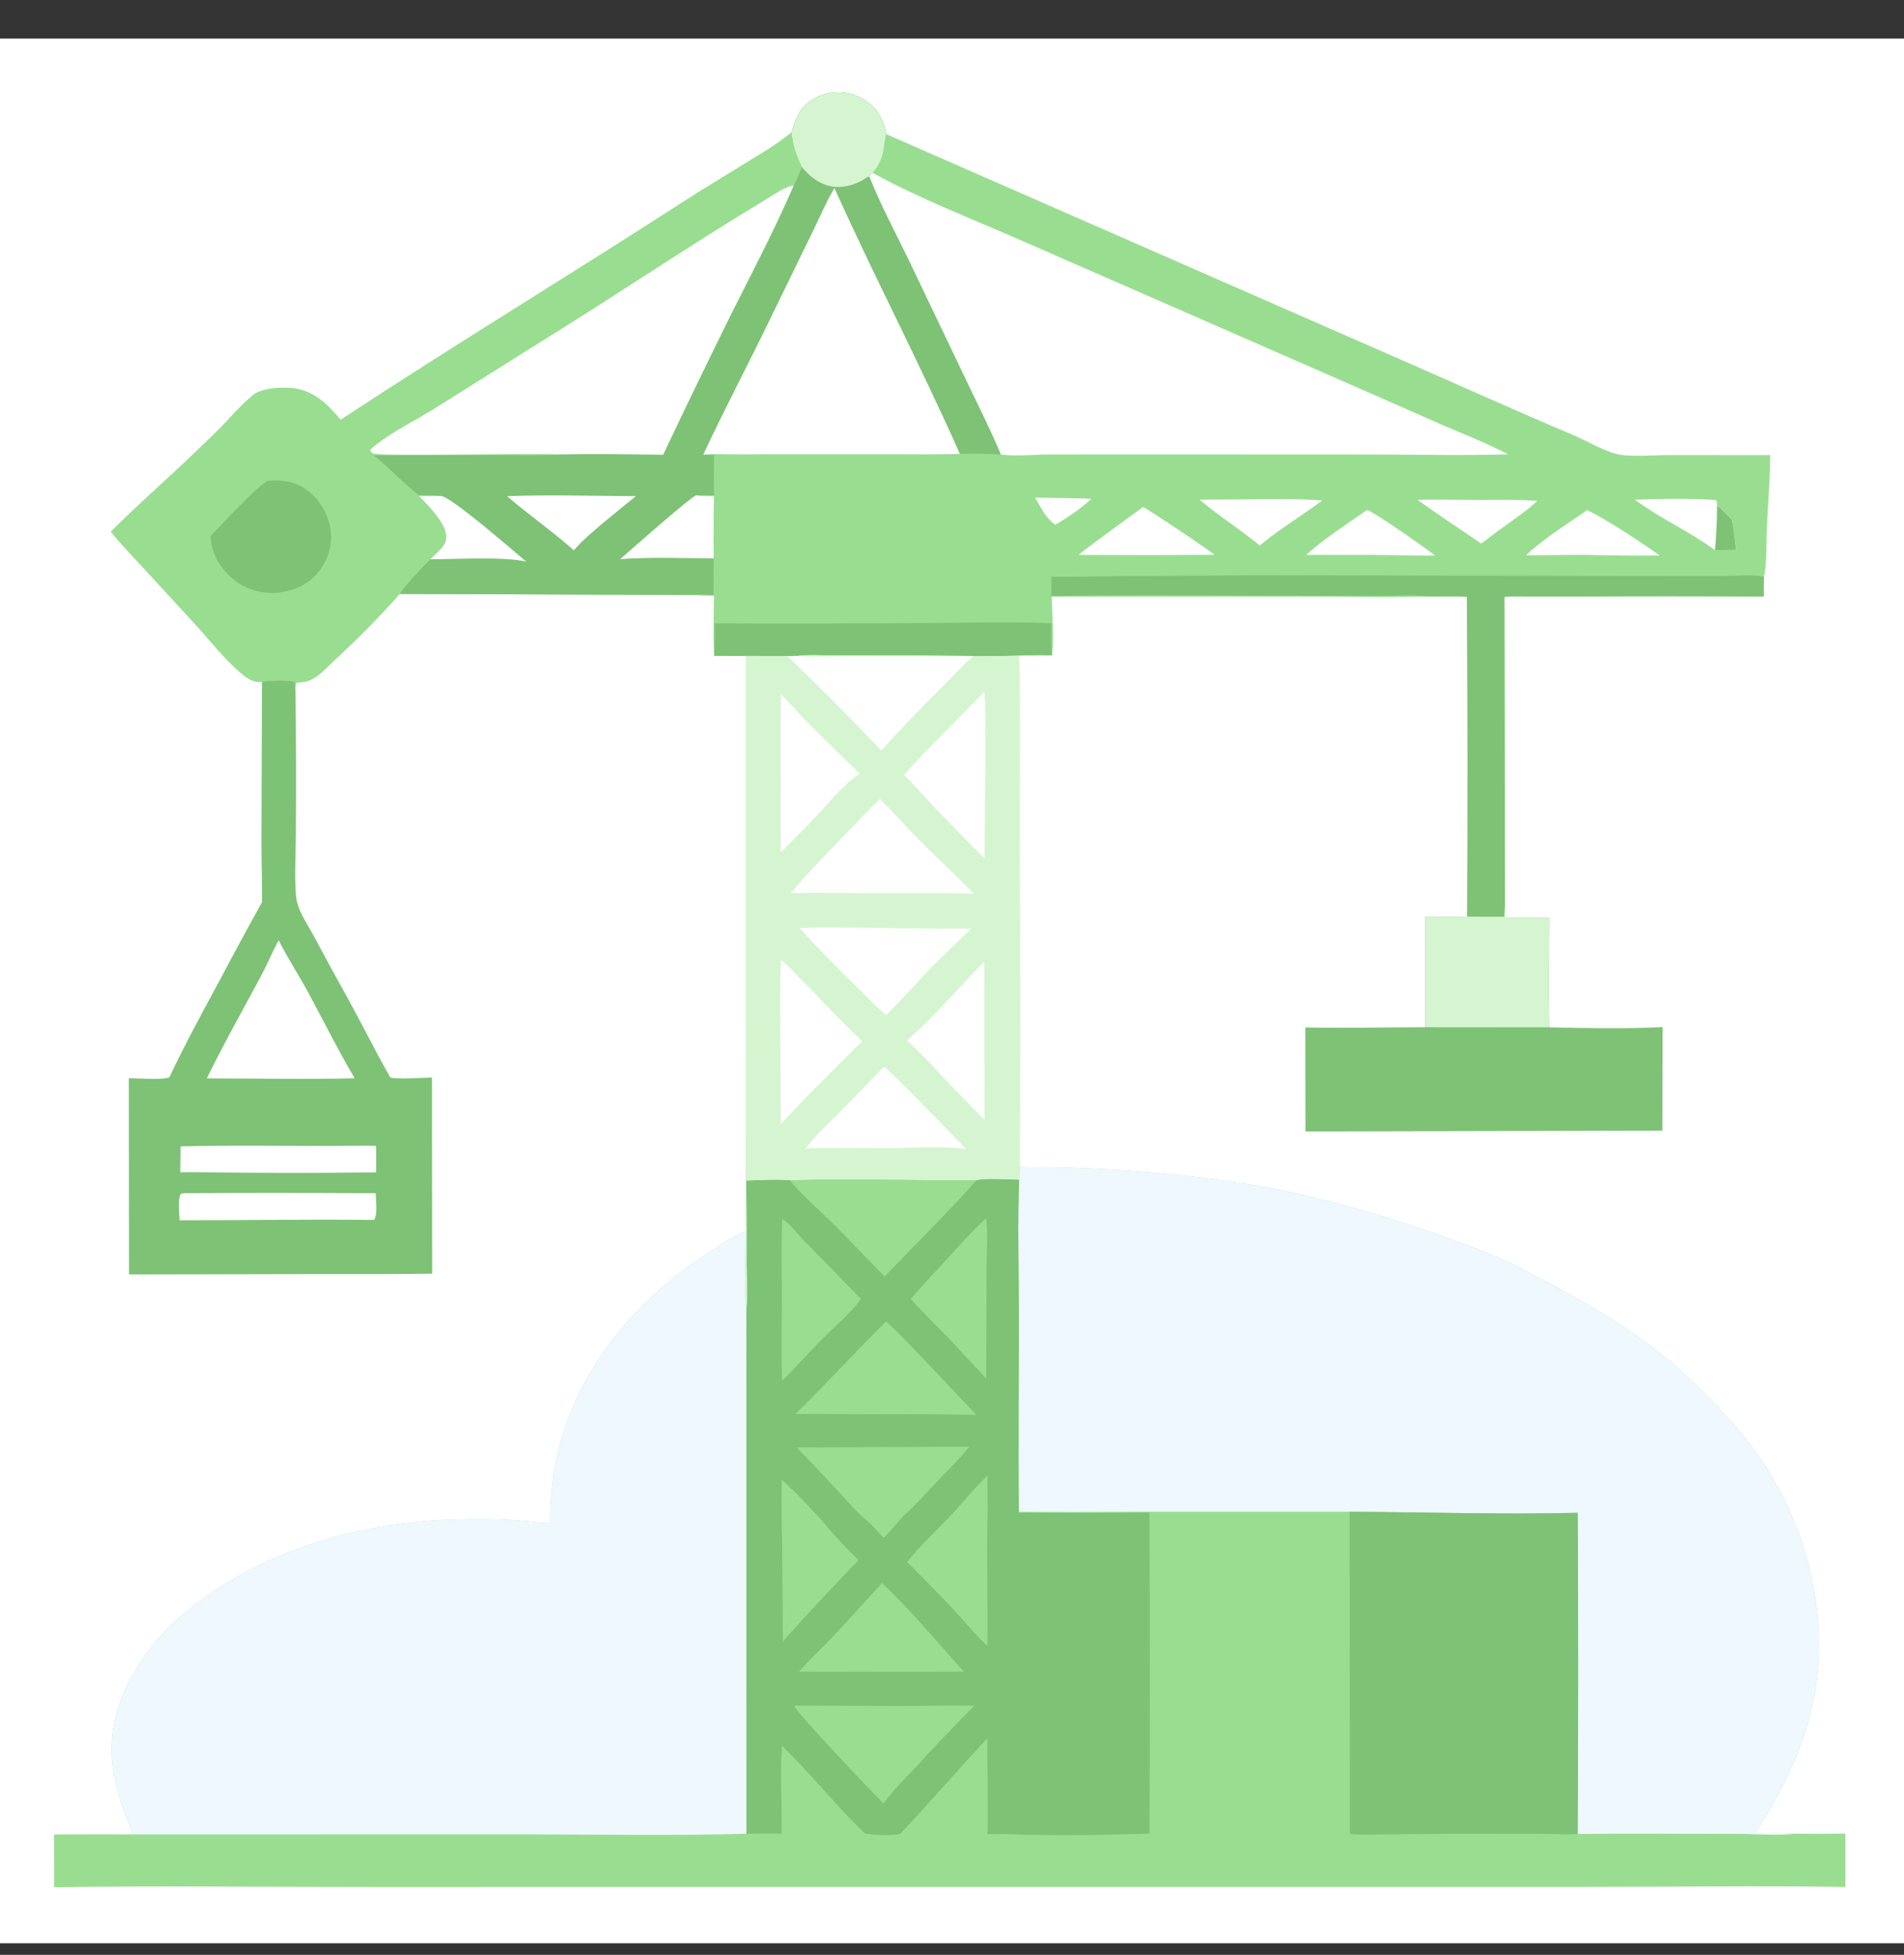 <svg width="38" height="39" viewBox="0 0 38 39" fill="none" xmlns="http://www.w3.org/2000/svg">
<rect x="0" y="0" width="38" height="39" fill="#333333" stroke="none"/>
<g clip-path="url(#clip0_1828_97760)">
<path d="M0 0.769H38V38.769H0V0.769Z" fill="white"/>
<path d="M20.355 23.279L20.37 23.28C20.556 23.293 20.746 23.282 20.933 23.284C21.232 23.291 21.531 23.301 21.83 23.315C22.687 23.352 23.559 23.438 24.41 23.55C25.846 23.741 27.244 24.12 28.609 24.598C29.101 24.77 29.599 24.95 30.073 25.164C30.331 25.281 30.581 25.421 30.831 25.553C31.595 25.956 32.353 26.396 33.038 26.924C33.627 27.378 34.139 27.885 34.627 28.443C35.768 29.748 36.408 31.492 36.286 33.231C36.201 34.452 35.695 35.568 35.025 36.574C35.296 36.573 35.578 36.558 35.848 36.583C36.175 36.586 36.502 36.586 36.83 36.581L36.831 37.646C35.091 37.618 33.347 37.646 31.608 37.645L20.524 37.646L7.504 37.647C5.364 37.649 3.22 37.619 1.081 37.652L1.08 36.598C1.564 36.598 2.05 36.591 2.534 36.598L2.598 36.583C2.646 36.536 2.582 36.419 2.559 36.359C2.354 35.819 2.197 35.321 2.232 34.733C2.287 33.82 2.87 32.898 3.541 32.303C5.04 30.975 7.126 30.363 9.101 30.311C9.462 30.301 9.826 30.299 10.186 30.321C10.453 30.337 10.717 30.372 10.984 30.387C10.988 29.507 11.106 28.79 11.472 27.982C12.047 26.713 13.02 25.702 14.187 24.96C14.404 24.822 14.644 24.653 14.885 24.562C14.884 24.808 14.85 25.98 14.896 26.111C14.928 25.833 14.902 25.523 14.901 25.242C14.903 24.678 14.901 24.115 14.895 23.552C15.179 23.544 15.476 23.522 15.758 23.546C17.001 23.502 18.248 23.555 19.491 23.544C19.665 23.499 20.133 23.533 20.34 23.534C20.356 23.452 20.352 23.362 20.355 23.279Z" fill="#99DE90"/>
<path d="M20.355 23.279L20.37 23.28C20.556 23.293 20.746 23.282 20.933 23.284C21.232 23.291 21.531 23.301 21.83 23.315C22.687 23.352 23.559 23.438 24.41 23.55C25.846 23.741 27.244 24.12 28.609 24.598C29.101 24.77 29.599 24.95 30.073 25.164C30.331 25.281 30.581 25.421 30.831 25.553C31.595 25.956 32.353 26.396 33.038 26.924C33.627 27.378 34.139 27.885 34.627 28.443C35.768 29.748 36.408 31.492 36.286 33.231C36.201 34.452 35.695 35.568 35.025 36.574C35.296 36.573 35.578 36.558 35.848 36.583C35.455 36.631 35.026 36.585 34.629 36.586C33.582 36.589 32.533 36.576 31.487 36.589C31.5 34.453 31.5 32.317 31.488 30.181C29.974 30.218 28.45 30.168 26.936 30.16L22.64 30.16C21.871 30.166 21.102 30.167 20.334 30.162C20.32 28.844 20.336 27.524 20.335 26.205C20.334 25.318 20.305 24.42 20.34 23.534C20.356 23.452 20.352 23.362 20.355 23.279Z" fill="#eff8ff"/>
<path d="M14.884 24.561C14.884 24.808 14.85 25.98 14.896 26.111L14.899 36.584C13.413 36.627 11.918 36.598 10.432 36.596L2.534 36.598L2.598 36.583C2.646 36.536 2.582 36.418 2.559 36.359C2.354 35.819 2.196 35.32 2.232 34.733C2.287 33.82 2.869 32.898 3.541 32.303C5.04 30.975 7.126 30.363 9.101 30.31C9.462 30.301 9.826 30.299 10.186 30.32C10.452 30.336 10.717 30.371 10.984 30.387C10.988 29.507 11.105 28.79 11.472 27.982C12.047 26.712 13.02 25.702 14.187 24.96C14.404 24.822 14.644 24.653 14.884 24.561Z" fill="#eff8ff"/>
<path d="M19.491 23.544C19.665 23.499 20.133 23.533 20.341 23.534C20.306 24.42 20.335 25.318 20.335 26.205C20.336 27.524 20.32 28.844 20.334 30.162L20.331 30.179C21.2 30.181 22.07 30.186 22.939 30.176C22.952 32.311 22.953 34.446 22.941 36.582C22.075 36.61 21.191 36.626 20.325 36.6C20.122 36.585 19.913 36.596 19.709 36.591C19.721 35.955 19.702 35.318 19.706 34.681C19.119 35.309 18.556 35.957 17.969 36.586C17.772 36.634 17.466 36.609 17.263 36.581C16.685 36.021 16.181 35.388 15.607 34.828C15.568 35.407 15.606 35.999 15.601 36.58C15.367 36.577 15.133 36.582 14.899 36.584L14.896 26.111C14.928 25.833 14.902 25.523 14.901 25.242C14.903 24.679 14.901 24.115 14.895 23.552C15.179 23.544 15.476 23.522 15.758 23.546C17.001 23.502 18.248 23.555 19.491 23.544Z" fill="#7EC275"/>
<path d="M15.758 23.546C17.001 23.501 18.248 23.555 19.491 23.544C18.906 24.205 18.266 24.827 17.657 25.467C17.313 25.123 16.983 24.764 16.636 24.422C16.345 24.134 16.02 23.859 15.758 23.546Z" fill="#99DE90"/>
<path d="M15.852 34.027L17.969 34.035C18.461 34.035 18.953 34.019 19.445 34.03C19.12 34.358 18.799 34.691 18.483 35.028C18.209 35.351 17.88 35.636 17.632 35.98C17.458 35.808 15.88 34.16 15.852 34.027Z" fill="#99DE90"/>
<path d="M17.681 26.368C17.782 26.404 19.295 28.03 19.482 28.226C18.902 28.216 18.322 28.212 17.742 28.214L15.873 28.209C16.494 27.611 17.067 26.969 17.681 26.368Z" fill="#99DE90"/>
<path d="M15.902 28.878L19.343 28.862C19.166 29.092 18.945 29.299 18.746 29.51C18.511 29.758 18.28 30.023 18.024 30.25C17.898 30.396 17.77 30.54 17.638 30.681C17.514 30.552 17.385 30.391 17.239 30.288C17.053 30.116 16.884 29.918 16.712 29.733C16.445 29.445 16.175 29.16 15.902 28.878Z" fill="#99DE90"/>
<path d="M17.603 31.584C18.166 32.106 18.72 32.779 19.236 33.351L17.643 33.352C17.078 33.348 16.514 33.357 15.949 33.349C16.161 33.105 16.404 32.881 16.627 32.646C16.958 32.297 17.276 31.937 17.603 31.584Z" fill="#99DE90"/>
<path d="M19.005 30.205C19.235 29.949 19.46 29.681 19.707 29.441L19.71 30.197C19.688 31.076 19.718 31.956 19.706 32.836C19.471 32.621 19.262 32.361 19.045 32.127C18.736 31.8 18.423 31.479 18.104 31.163C18.37 30.826 18.709 30.517 19.005 30.205Z" fill="#99DE90"/>
<path d="M15.612 24.32C15.769 24.415 15.919 24.621 16.049 24.754C16.43 25.14 16.807 25.527 17.183 25.917C16.96 26.214 16.643 26.48 16.38 26.743C16.117 27.006 15.878 27.291 15.608 27.548C15.593 26.989 15.605 26.427 15.605 25.867C15.605 25.353 15.592 24.834 15.612 24.32Z" fill="#99DE90"/>
<path d="M15.601 29.52C15.891 29.778 16.158 30.07 16.421 30.356C16.641 30.62 16.886 30.887 17.135 31.124C16.623 31.661 16.113 32.191 15.624 32.75C15.623 32.243 15.619 31.735 15.613 31.228C15.61 31.005 15.617 30.779 15.603 30.557C15.598 30.211 15.598 29.866 15.601 29.52Z" fill="#99DE90"/>
<path d="M19.676 24.312C19.723 24.477 19.69 25.042 19.69 25.24L19.683 27.503L18.942 26.707C18.685 26.446 18.422 26.189 18.178 25.914C18.414 25.637 18.667 25.373 18.913 25.105C19.16 24.835 19.402 24.557 19.676 24.312Z" fill="#99DE90"/>
<path d="M26.936 30.16C28.45 30.168 29.974 30.218 31.488 30.181C31.5 32.317 31.5 34.453 31.487 36.588C31.256 36.608 31.004 36.586 30.771 36.586L29.086 36.584L27.669 36.596C27.43 36.597 27.178 36.614 26.94 36.59L26.936 30.16Z" fill="#7EC275"/>
<path d="M15.796 2.641C15.893 2.332 15.973 2.11 16.285 1.948C16.299 1.941 16.314 1.934 16.328 1.927C16.342 1.921 16.357 1.915 16.371 1.909C16.386 1.903 16.401 1.897 16.416 1.892C16.43 1.887 16.445 1.882 16.461 1.878C16.476 1.873 16.491 1.869 16.506 1.865C16.522 1.862 16.537 1.858 16.552 1.855C16.568 1.853 16.584 1.85 16.599 1.848C16.615 1.846 16.631 1.844 16.646 1.843C16.662 1.841 16.678 1.84 16.693 1.84C16.709 1.839 16.725 1.839 16.741 1.839C16.756 1.839 16.772 1.84 16.788 1.841C16.804 1.842 16.82 1.843 16.835 1.845C16.851 1.846 16.866 1.849 16.882 1.851C16.898 1.854 16.913 1.856 16.928 1.86C16.944 1.863 16.959 1.867 16.974 1.871C16.99 1.875 17.005 1.879 17.02 1.884C17.256 1.96 17.47 2.124 17.58 2.349C17.622 2.438 17.678 2.576 17.683 2.674L28.222 7.291C29.278 7.753 30.32 8.225 31.383 8.673C31.672 8.795 31.987 8.99 32.289 9.064C32.522 9.12 33.074 9.078 33.336 9.078L35.33 9.08C35.328 9.565 35.285 10.051 35.263 10.536C35.251 10.819 35.264 11.246 35.205 11.508C35.201 11.639 35.199 11.77 35.2 11.901C33.962 11.893 32.725 11.893 31.487 11.9L30.531 11.9C30.367 11.901 30.187 11.888 30.025 11.909L30.036 18.057C30.031 18.135 30.027 18.213 30.023 18.291L29.282 18.287C29.292 16.16 29.291 14.033 29.277 11.906C29.021 11.891 28.759 11.9 28.503 11.899C27.666 11.926 26.823 11.901 25.985 11.901L20.991 11.904C20.997 12.225 21.044 12.776 20.995 13.076C20.646 13.058 20.299 13.087 19.95 13.089C19.352 13.091 18.753 13.078 18.155 13.075L16.638 13.075C16.404 13.075 16.142 13.055 15.911 13.086L15.716 13.088L14.883 13.086L14.253 13.085C14.226 12.692 14.248 12.28 14.249 11.886C14.098 11.883 13.948 11.88 13.798 11.868L7.977 11.849C7.542 12.338 7.143 12.74 6.663 13.184C6.526 13.311 6.399 13.457 6.234 13.547C6.14 13.598 6.059 13.608 5.955 13.614L5.923 13.616C5.892 13.665 5.9 13.72 5.897 13.778L5.878 13.601C5.794 13.564 5.323 13.574 5.229 13.604C5.197 13.605 5.165 13.606 5.133 13.603C5.006 13.591 4.875 13.488 4.782 13.406C4.443 13.109 4.146 12.723 3.838 12.391L2.858 11.326C2.639 11.089 2.415 10.858 2.213 10.607C2.759 10.06 3.346 9.553 3.902 9.017C4.089 8.836 4.28 8.658 4.461 8.47C4.623 8.302 4.779 8.117 4.956 7.964C5.011 7.916 5.086 7.847 5.153 7.82C5.334 7.747 5.592 7.723 5.787 7.739C6.254 7.778 6.511 8.038 6.798 8.377C9.038 6.902 11.334 5.514 13.586 4.058C14.032 3.77 14.487 3.499 14.938 3.22C15.228 3.041 15.536 2.862 15.796 2.641Z" fill="#99DE90"/>
<path d="M15.796 2.641C15.893 2.332 15.973 2.11 16.285 1.948C16.299 1.941 16.314 1.934 16.328 1.927C16.342 1.921 16.357 1.915 16.371 1.909C16.386 1.903 16.401 1.897 16.416 1.892C16.43 1.887 16.445 1.882 16.461 1.878C16.476 1.873 16.491 1.869 16.506 1.865C16.522 1.862 16.537 1.858 16.552 1.855C16.568 1.853 16.584 1.85 16.599 1.848C16.615 1.846 16.631 1.844 16.646 1.843C16.662 1.841 16.678 1.84 16.693 1.84C16.709 1.839 16.725 1.839 16.741 1.839C16.756 1.839 16.772 1.84 16.788 1.841C16.804 1.842 16.82 1.843 16.835 1.845C16.851 1.846 16.866 1.849 16.882 1.851C16.898 1.854 16.913 1.856 16.928 1.86C16.944 1.863 16.959 1.867 16.974 1.871C16.99 1.875 17.005 1.879 17.02 1.884C17.256 1.96 17.47 2.124 17.58 2.349C17.622 2.438 17.678 2.576 17.683 2.674L17.677 2.71C17.623 3.034 17.638 3.17 17.419 3.451L17.351 3.521C17.568 4.071 17.852 4.601 18.111 5.132L19.289 7.595C19.521 8.084 19.769 8.568 19.976 9.068C19.707 9.05 19.427 9.048 19.157 9.056C18.716 9.073 18.272 9.064 17.83 9.065L15.31 9.065C15.054 9.067 14.797 9.068 14.541 9.066C14.376 9.065 14.198 9.051 14.035 9.074C14.107 9.079 14.177 9.08 14.25 9.078C14.247 9.346 14.247 9.614 14.248 9.882C14.13 9.88 14.009 9.874 13.891 9.883C14.011 9.9 14.129 9.899 14.25 9.899C14.242 10.312 14.24 10.726 14.244 11.139L14.241 11.868C14.094 11.865 13.945 11.856 13.798 11.868L7.977 11.849C7.542 12.338 7.143 12.74 6.663 13.184C6.526 13.311 6.399 13.457 6.234 13.547C6.14 13.598 6.059 13.608 5.955 13.614L5.923 13.616C5.892 13.665 5.9 13.72 5.897 13.778L5.878 13.601C5.794 13.564 5.323 13.574 5.229 13.604C5.197 13.605 5.165 13.606 5.133 13.603C5.006 13.591 4.875 13.488 4.782 13.406C4.443 13.109 4.146 12.723 3.838 12.391L2.858 11.326C2.639 11.089 2.415 10.858 2.213 10.607C2.759 10.06 3.346 9.553 3.902 9.017C4.089 8.836 4.28 8.658 4.461 8.47C4.623 8.302 4.779 8.117 4.956 7.964C5.011 7.916 5.086 7.847 5.153 7.82C5.334 7.747 5.592 7.723 5.787 7.739C6.254 7.778 6.511 8.038 6.798 8.377C9.038 6.902 11.334 5.514 13.586 4.058C14.032 3.77 14.487 3.499 14.938 3.22C15.228 3.041 15.536 2.862 15.796 2.641Z" fill="#99DE90"/>
<path d="M15.796 2.641C15.893 2.332 15.973 2.11 16.285 1.948C16.299 1.941 16.314 1.934 16.328 1.927C16.342 1.921 16.357 1.915 16.371 1.909C16.386 1.903 16.401 1.897 16.416 1.892C16.43 1.887 16.445 1.882 16.461 1.878C16.476 1.873 16.491 1.869 16.506 1.865C16.522 1.862 16.537 1.858 16.553 1.855C16.568 1.853 16.584 1.85 16.599 1.848C16.615 1.846 16.631 1.844 16.646 1.843C16.662 1.841 16.678 1.84 16.694 1.84C16.709 1.839 16.725 1.839 16.741 1.839C16.757 1.839 16.772 1.84 16.788 1.841C16.804 1.842 16.82 1.843 16.835 1.845C16.851 1.846 16.866 1.849 16.882 1.851C16.898 1.854 16.913 1.856 16.929 1.86C16.944 1.863 16.959 1.867 16.975 1.871C16.99 1.875 17.005 1.879 17.02 1.884C17.256 1.96 17.47 2.124 17.58 2.349C17.623 2.438 17.678 2.576 17.683 2.674L17.677 2.71C17.623 3.034 17.638 3.17 17.419 3.451L17.352 3.521C17.568 4.071 17.853 4.601 18.111 5.132L19.289 7.595C19.521 8.084 19.77 8.568 19.977 9.068C19.707 9.05 19.427 9.048 19.157 9.056C18.716 9.073 18.272 9.064 17.83 9.065L15.31 9.065C15.054 9.067 14.797 9.068 14.541 9.066C14.376 9.065 14.198 9.051 14.035 9.074C14.107 9.079 14.177 9.08 14.25 9.078C14.248 9.346 14.247 9.614 14.248 9.882C14.13 9.88 14.009 9.874 13.892 9.883C14.011 9.9 14.13 9.899 14.25 9.899C14.242 10.312 14.24 10.726 14.244 11.139L14.241 11.868C14.094 11.865 13.945 11.856 13.798 11.868L7.977 11.849C8.143 11.605 8.384 11.372 8.588 11.159C8.698 11.034 8.898 10.91 8.905 10.731C8.918 10.444 8.545 10.088 8.364 9.897C8.509 9.899 8.654 9.899 8.8 9.895C8.654 9.871 8.497 9.879 8.349 9.877C8.043 9.626 7.766 9.339 7.463 9.084L9.857 9.078C10.268 9.077 10.695 9.1 11.105 9.066C11.813 9.052 12.526 9.061 13.234 9.073C13.684 8.122 14.143 7.175 14.61 6.232C15.031 5.395 15.47 4.561 15.84 3.701C15.904 3.586 15.951 3.455 16.005 3.335C15.892 3.104 15.827 2.896 15.796 2.641Z" fill="#7EC275"/>
<path d="M16.653 3.752C17.456 5.535 18.364 7.269 19.157 9.055C18.716 9.073 18.272 9.064 17.83 9.064L15.31 9.064C15.054 9.067 14.797 9.067 14.541 9.065C14.376 9.064 14.198 9.05 14.035 9.073C14.471 8.135 14.959 7.221 15.407 6.289L16.224 4.613C16.365 4.327 16.491 4.026 16.653 3.752Z" fill="white"/>
<path d="M15.796 2.641C15.893 2.332 15.973 2.11 16.285 1.948C16.299 1.941 16.313 1.934 16.328 1.927C16.342 1.921 16.357 1.915 16.371 1.909C16.386 1.903 16.401 1.897 16.415 1.892C16.43 1.887 16.445 1.882 16.46 1.878C16.476 1.873 16.491 1.869 16.506 1.865C16.521 1.862 16.537 1.858 16.552 1.855C16.568 1.853 16.584 1.85 16.599 1.848C16.615 1.846 16.63 1.844 16.646 1.843C16.662 1.841 16.678 1.84 16.693 1.84C16.709 1.839 16.725 1.839 16.741 1.839C16.756 1.839 16.772 1.84 16.788 1.841C16.804 1.842 16.819 1.843 16.835 1.845C16.851 1.846 16.866 1.849 16.882 1.851C16.898 1.854 16.913 1.856 16.928 1.86C16.944 1.863 16.959 1.867 16.974 1.871C16.99 1.875 17.005 1.879 17.02 1.884C17.256 1.96 17.47 2.124 17.579 2.349C17.622 2.438 17.678 2.576 17.683 2.674L17.677 2.71C17.623 3.034 17.638 3.17 17.419 3.451L17.351 3.521C17.308 3.529 17.254 3.572 17.215 3.594C17.052 3.687 16.859 3.741 16.67 3.728C16.395 3.708 16.175 3.538 16.004 3.335C15.892 3.104 15.826 2.896 15.796 2.641Z" fill="#D5F5D1"/>
<path d="M13.892 9.882C14.011 9.899 14.13 9.898 14.25 9.899C14.242 10.312 14.24 10.726 14.244 11.139C13.629 11.139 12.992 11.108 12.378 11.156C12.558 10.995 13.78 9.92 13.892 9.882Z" fill="white"/>
<path d="M8.8 9.895C9.001 9.903 10.291 11.029 10.505 11.207C10.099 11.099 9.061 11.157 8.589 11.159C8.698 11.034 8.898 10.91 8.905 10.731C8.918 10.444 8.545 10.088 8.364 9.897C8.509 9.899 8.655 9.899 8.8 9.895Z" fill="white"/>
<path d="M10.119 9.899C10.972 9.867 11.838 9.895 12.692 9.899C12.494 10.057 12.298 10.216 12.103 10.378C11.877 10.568 11.647 10.755 11.452 10.978C11.022 10.596 10.553 10.272 10.119 9.899Z" fill="white"/>
<path d="M11.105 9.066C10.672 9.035 7.555 9.11 7.446 9.046C7.406 9.022 7.4 9.016 7.389 8.971C7.756 8.648 8.24 8.418 8.655 8.162L10.817 6.805C12.328 5.872 13.799 4.872 15.322 3.958C15.471 3.868 15.668 3.727 15.84 3.7C15.47 4.561 15.031 5.395 14.61 6.232C14.143 7.175 13.684 8.122 13.234 9.072C12.526 9.061 11.813 9.052 11.105 9.066Z" fill="white"/>
<path d="M5.347 9.589C5.651 9.569 5.928 9.609 6.171 9.81C6.409 10.007 6.577 10.315 6.603 10.623C6.605 10.641 6.606 10.66 6.607 10.678C6.607 10.697 6.607 10.715 6.607 10.733C6.607 10.752 6.606 10.77 6.604 10.789C6.603 10.807 6.601 10.825 6.599 10.844C6.597 10.862 6.594 10.88 6.591 10.899C6.588 10.917 6.585 10.935 6.581 10.953C6.577 10.971 6.572 10.989 6.567 11.006C6.562 11.024 6.557 11.042 6.551 11.059C6.545 11.077 6.539 11.094 6.532 11.111C6.525 11.129 6.518 11.146 6.511 11.162C6.503 11.179 6.495 11.196 6.487 11.212C6.478 11.229 6.47 11.245 6.46 11.261C6.451 11.277 6.442 11.293 6.431 11.308C6.421 11.323 6.411 11.339 6.4 11.354C6.389 11.369 6.378 11.383 6.367 11.398C6.355 11.412 6.343 11.426 6.331 11.44C6.109 11.696 5.811 11.805 5.48 11.83C5.141 11.834 4.854 11.738 4.601 11.509C4.361 11.291 4.22 11.02 4.203 10.694C4.423 10.465 5.118 9.71 5.347 9.589Z" fill="#7EC275"/>
<path d="M17.418 3.451C18.377 3.976 19.413 4.371 20.413 4.811L26.968 7.678L28.788 8.479C29.227 8.668 29.675 8.842 30.099 9.064C29.192 9.091 28.283 9.07 27.376 9.067L23.256 9.065L20.983 9.066C20.679 9.066 20.265 9.108 19.976 9.068C19.769 8.568 19.521 8.084 19.289 7.595L18.111 5.132C17.852 4.601 17.568 4.07 17.351 3.521L17.418 3.451Z" fill="white"/>
<path d="M20.984 11.505C21.401 11.515 21.822 11.497 22.239 11.495L25.207 11.477L31.715 11.489L34.333 11.492C34.534 11.493 35.037 11.456 35.205 11.508C35.201 11.639 35.199 11.77 35.2 11.901C33.962 11.893 32.725 11.893 31.487 11.9L30.531 11.9C30.367 11.9 30.187 11.888 30.025 11.909L30.036 18.057C30.031 18.135 30.027 18.213 30.023 18.291L29.282 18.287C29.293 16.16 29.291 14.033 29.277 11.906C29.021 11.891 28.76 11.9 28.503 11.899C28.241 11.863 27.944 11.885 27.678 11.884L26.01 11.884C24.336 11.885 22.658 11.857 20.985 11.891L20.984 11.505Z" fill="#7EC275"/>
<path d="M14.263 12.437C15.7 12.443 17.137 12.441 18.574 12.429C19.374 12.426 20.188 12.395 20.985 12.435C20.985 12.645 20.971 12.867 20.995 13.076C20.646 13.058 20.299 13.087 19.95 13.088C19.352 13.091 18.753 13.077 18.155 13.075L16.638 13.074C16.405 13.075 16.142 13.054 15.911 13.086L15.716 13.088L14.883 13.086L14.253 13.084C14.27 12.87 14.271 12.651 14.263 12.437Z" fill="#7EC275"/>
<path d="M22.811 10.116C22.878 10.133 24.103 10.955 24.24 11.069L22.969 11.074L21.524 11.071C21.944 10.739 22.382 10.435 22.811 10.116Z" fill="white"/>
<path d="M31.677 10.176C32.087 10.377 32.742 10.812 33.126 11.084C32.733 11.087 32.34 11.085 31.947 11.077C31.451 11.06 30.951 11.079 30.455 11.079C30.813 10.74 31.273 10.459 31.677 10.176Z" fill="white"/>
<path d="M27.284 10.174C27.423 10.212 28.476 10.952 28.643 11.084C28.242 11.089 27.839 11.074 27.438 11.071L26.072 11.071C26.39 10.773 26.916 10.43 27.284 10.174Z" fill="white"/>
<path d="M24.896 9.963C25.387 9.955 25.901 9.949 26.391 9.984C26.054 10.236 25.695 10.458 25.358 10.711L25.142 10.882C24.754 10.562 24.324 10.294 23.942 9.969L24.896 9.963Z" fill="white"/>
<path d="M32.631 9.97C33.146 9.95 33.732 9.941 34.244 9.975C34.273 10.009 34.266 10.04 34.269 10.082C34.373 10.172 34.467 10.268 34.562 10.366C34.608 10.564 34.622 10.77 34.649 10.971L34.229 10.976C33.723 10.604 33.134 10.345 32.631 9.97Z" fill="white"/>
<path d="M34.269 10.082C34.373 10.172 34.467 10.268 34.562 10.367C34.609 10.564 34.622 10.77 34.649 10.971L34.229 10.976C34.253 10.678 34.27 10.382 34.269 10.082Z" fill="#7EC275"/>
<path d="M28.293 9.973C28.664 9.96 29.039 9.975 29.411 9.976C29.833 9.977 30.259 9.963 30.681 9.993C30.539 10.13 30.381 10.243 30.223 10.358C30 10.517 29.779 10.678 29.561 10.844C29.139 10.552 28.71 10.275 28.293 9.973Z" fill="white"/>
<path d="M20.659 9.927C21.034 9.939 21.408 9.934 21.782 9.951C21.698 10.031 21.605 10.101 21.514 10.174C21.366 10.279 21.217 10.38 21.059 10.47C20.857 10.316 20.782 10.138 20.659 9.927Z" fill="white"/>
<path d="M15.911 13.086C16.142 13.054 16.405 13.075 16.638 13.074L18.155 13.075C18.753 13.077 19.352 13.091 19.95 13.088C20.299 13.087 20.646 13.058 20.995 13.076C20.781 13.102 20.559 13.086 20.343 13.092C20.372 14.376 20.35 15.665 20.352 16.949C20.367 19.059 20.368 21.169 20.355 23.279C20.352 23.362 20.356 23.451 20.341 23.533C20.133 23.532 19.665 23.498 19.491 23.544C18.248 23.555 17.001 23.501 15.758 23.546C15.476 23.522 15.179 23.544 14.895 23.551C14.901 24.115 14.903 24.678 14.901 25.242C14.902 25.522 14.928 25.833 14.896 26.111C14.851 25.98 14.884 24.808 14.885 24.561C14.862 24.162 14.88 23.752 14.881 23.351L14.883 21.111L14.884 13.086L15.716 13.088L15.911 13.086Z" fill="#D5F5D1"/>
<path d="M15.716 13.088L15.911 13.086C16.299 13.114 16.703 13.092 17.093 13.092L19.423 13.092C19.22 13.265 19.034 13.474 18.845 13.662C18.416 14.091 17.994 14.519 17.591 14.973C16.98 14.331 16.355 13.703 15.716 13.088Z" fill="white"/>
<path d="M17.563 15.945C17.815 16.177 18.04 16.45 18.282 16.695C18.661 17.078 19.058 17.442 19.435 17.827C18.855 17.815 18.273 17.821 17.692 17.82C17.055 17.822 16.418 17.807 15.781 17.82C16.107 17.428 16.469 17.059 16.824 16.693C17.067 16.442 17.308 16.184 17.563 15.945Z" fill="white"/>
<path d="M15.958 18.515C16.602 18.492 17.248 18.511 17.892 18.52L19.382 18.528C19.092 18.809 18.799 19.086 18.516 19.374C18.246 19.673 17.97 19.965 17.687 20.252C17.506 20.104 17.339 19.922 17.171 19.758C16.753 19.357 16.349 18.943 15.958 18.515Z" fill="white"/>
<path d="M19.643 13.81C19.691 13.892 19.651 16.758 19.649 17.124C19.385 16.87 19.135 16.6 18.879 16.338C18.59 16.055 18.328 15.745 18.043 15.457C18.557 14.892 19.106 14.354 19.643 13.81Z" fill="white"/>
<path d="M15.586 19.151C15.733 19.264 15.869 19.424 16.002 19.556C16.406 19.958 16.787 20.387 17.209 20.77C16.926 21.047 16.648 21.332 16.368 21.613C16.101 21.874 15.846 22.148 15.588 22.418C15.576 21.873 15.579 21.326 15.576 20.78C15.573 20.238 15.562 19.694 15.586 19.151Z" fill="white"/>
<path d="M17.644 21.283C17.753 21.335 19.115 22.751 19.279 22.924C18.865 22.86 18.201 22.903 17.766 22.905C17.206 22.907 16.641 22.89 16.082 22.915C16.258 22.657 16.513 22.438 16.731 22.217L17.644 21.283Z" fill="white"/>
<path d="M15.586 13.862C15.736 13.982 15.871 14.163 16.008 14.301C16.386 14.683 16.769 15.061 17.156 15.434C16.858 15.637 16.602 15.943 16.36 16.209C16.111 16.48 15.846 16.736 15.587 16.997C15.574 16.54 15.583 16.08 15.583 15.622C15.578 15.036 15.579 14.449 15.586 13.862Z" fill="white"/>
<path d="M19.643 19.189L19.649 22.337C19.389 22.082 19.134 21.821 18.885 21.555C18.634 21.279 18.372 21.012 18.101 20.756C18.654 20.284 19.127 19.703 19.643 19.189Z" fill="white"/>
<path d="M5.229 13.604C5.323 13.573 5.794 13.564 5.878 13.601L5.897 13.778C5.91 14.736 5.913 15.694 5.905 16.653C5.904 16.969 5.865 17.726 5.928 17.996C5.982 18.225 6.156 18.475 6.269 18.684C6.493 19.105 6.721 19.524 6.954 19.941C7.237 20.457 7.498 20.983 7.789 21.496C7.926 21.537 8.445 21.5 8.622 21.497L8.626 25.41C7.9 25.419 7.175 25.421 6.449 25.418L2.575 25.426L2.571 21.512C2.764 21.509 3.219 21.552 3.38 21.494C3.694 20.826 4.051 20.176 4.401 19.527C4.672 19.014 4.948 18.505 5.23 17.998C5.235 17.59 5.217 17.179 5.218 16.769L5.229 13.604Z" fill="#7EC275"/>
<path d="M4.128 21.514C4.468 20.819 4.849 20.144 5.215 19.462C5.338 19.232 5.436 18.986 5.562 18.76C5.739 19.112 5.958 19.444 6.146 19.791C6.456 20.362 6.747 20.955 7.079 21.512C6.097 21.537 5.11 21.515 4.128 21.514Z" fill="white"/>
<path d="M3.685 23.804C4.956 23.797 6.227 23.798 7.498 23.805C7.501 23.924 7.543 24.247 7.466 24.335L7.389 24.338C6.121 24.323 4.853 24.347 3.584 24.345C3.583 24.211 3.538 23.921 3.612 23.815L3.685 23.804Z" fill="white"/>
<path d="M7.128 22.858C7.254 22.855 7.379 22.858 7.504 22.86C7.512 23.036 7.507 23.213 7.507 23.389C6.35 23.405 5.193 23.404 4.036 23.387L3.598 23.387L3.603 22.871C4.777 22.842 5.954 22.871 7.128 22.858Z" fill="white"/>
<path d="M30.023 18.291C30.027 18.213 30.031 18.135 30.036 18.057C30.037 18.138 30.037 18.22 30.037 18.302H30.922C30.917 19.032 30.902 19.766 30.923 20.496C31.67 20.514 32.437 20.529 33.183 20.491L33.178 22.556L26.055 22.573L26.053 20.498C26.848 20.513 27.647 20.496 28.443 20.494L28.443 18.286C28.723 18.29 29.002 18.29 29.282 18.287L30.023 18.291Z" fill="#7EC275"/>
<path d="M30.023 18.291C30.027 18.213 30.031 18.135 30.036 18.057C30.037 18.138 30.037 18.22 30.037 18.302H30.922C30.917 19.032 30.902 19.766 30.924 20.496L28.443 20.494L28.443 18.286C28.723 18.29 29.002 18.29 29.282 18.287L30.023 18.291Z" fill="#D5F5D1"/>
</g>
<defs>
<clipPath id="clip0_1828_97760">
<rect width="38" height="38" fill="white" transform="translate(0 0.769)"/>
</clipPath>
</defs>
</svg>

